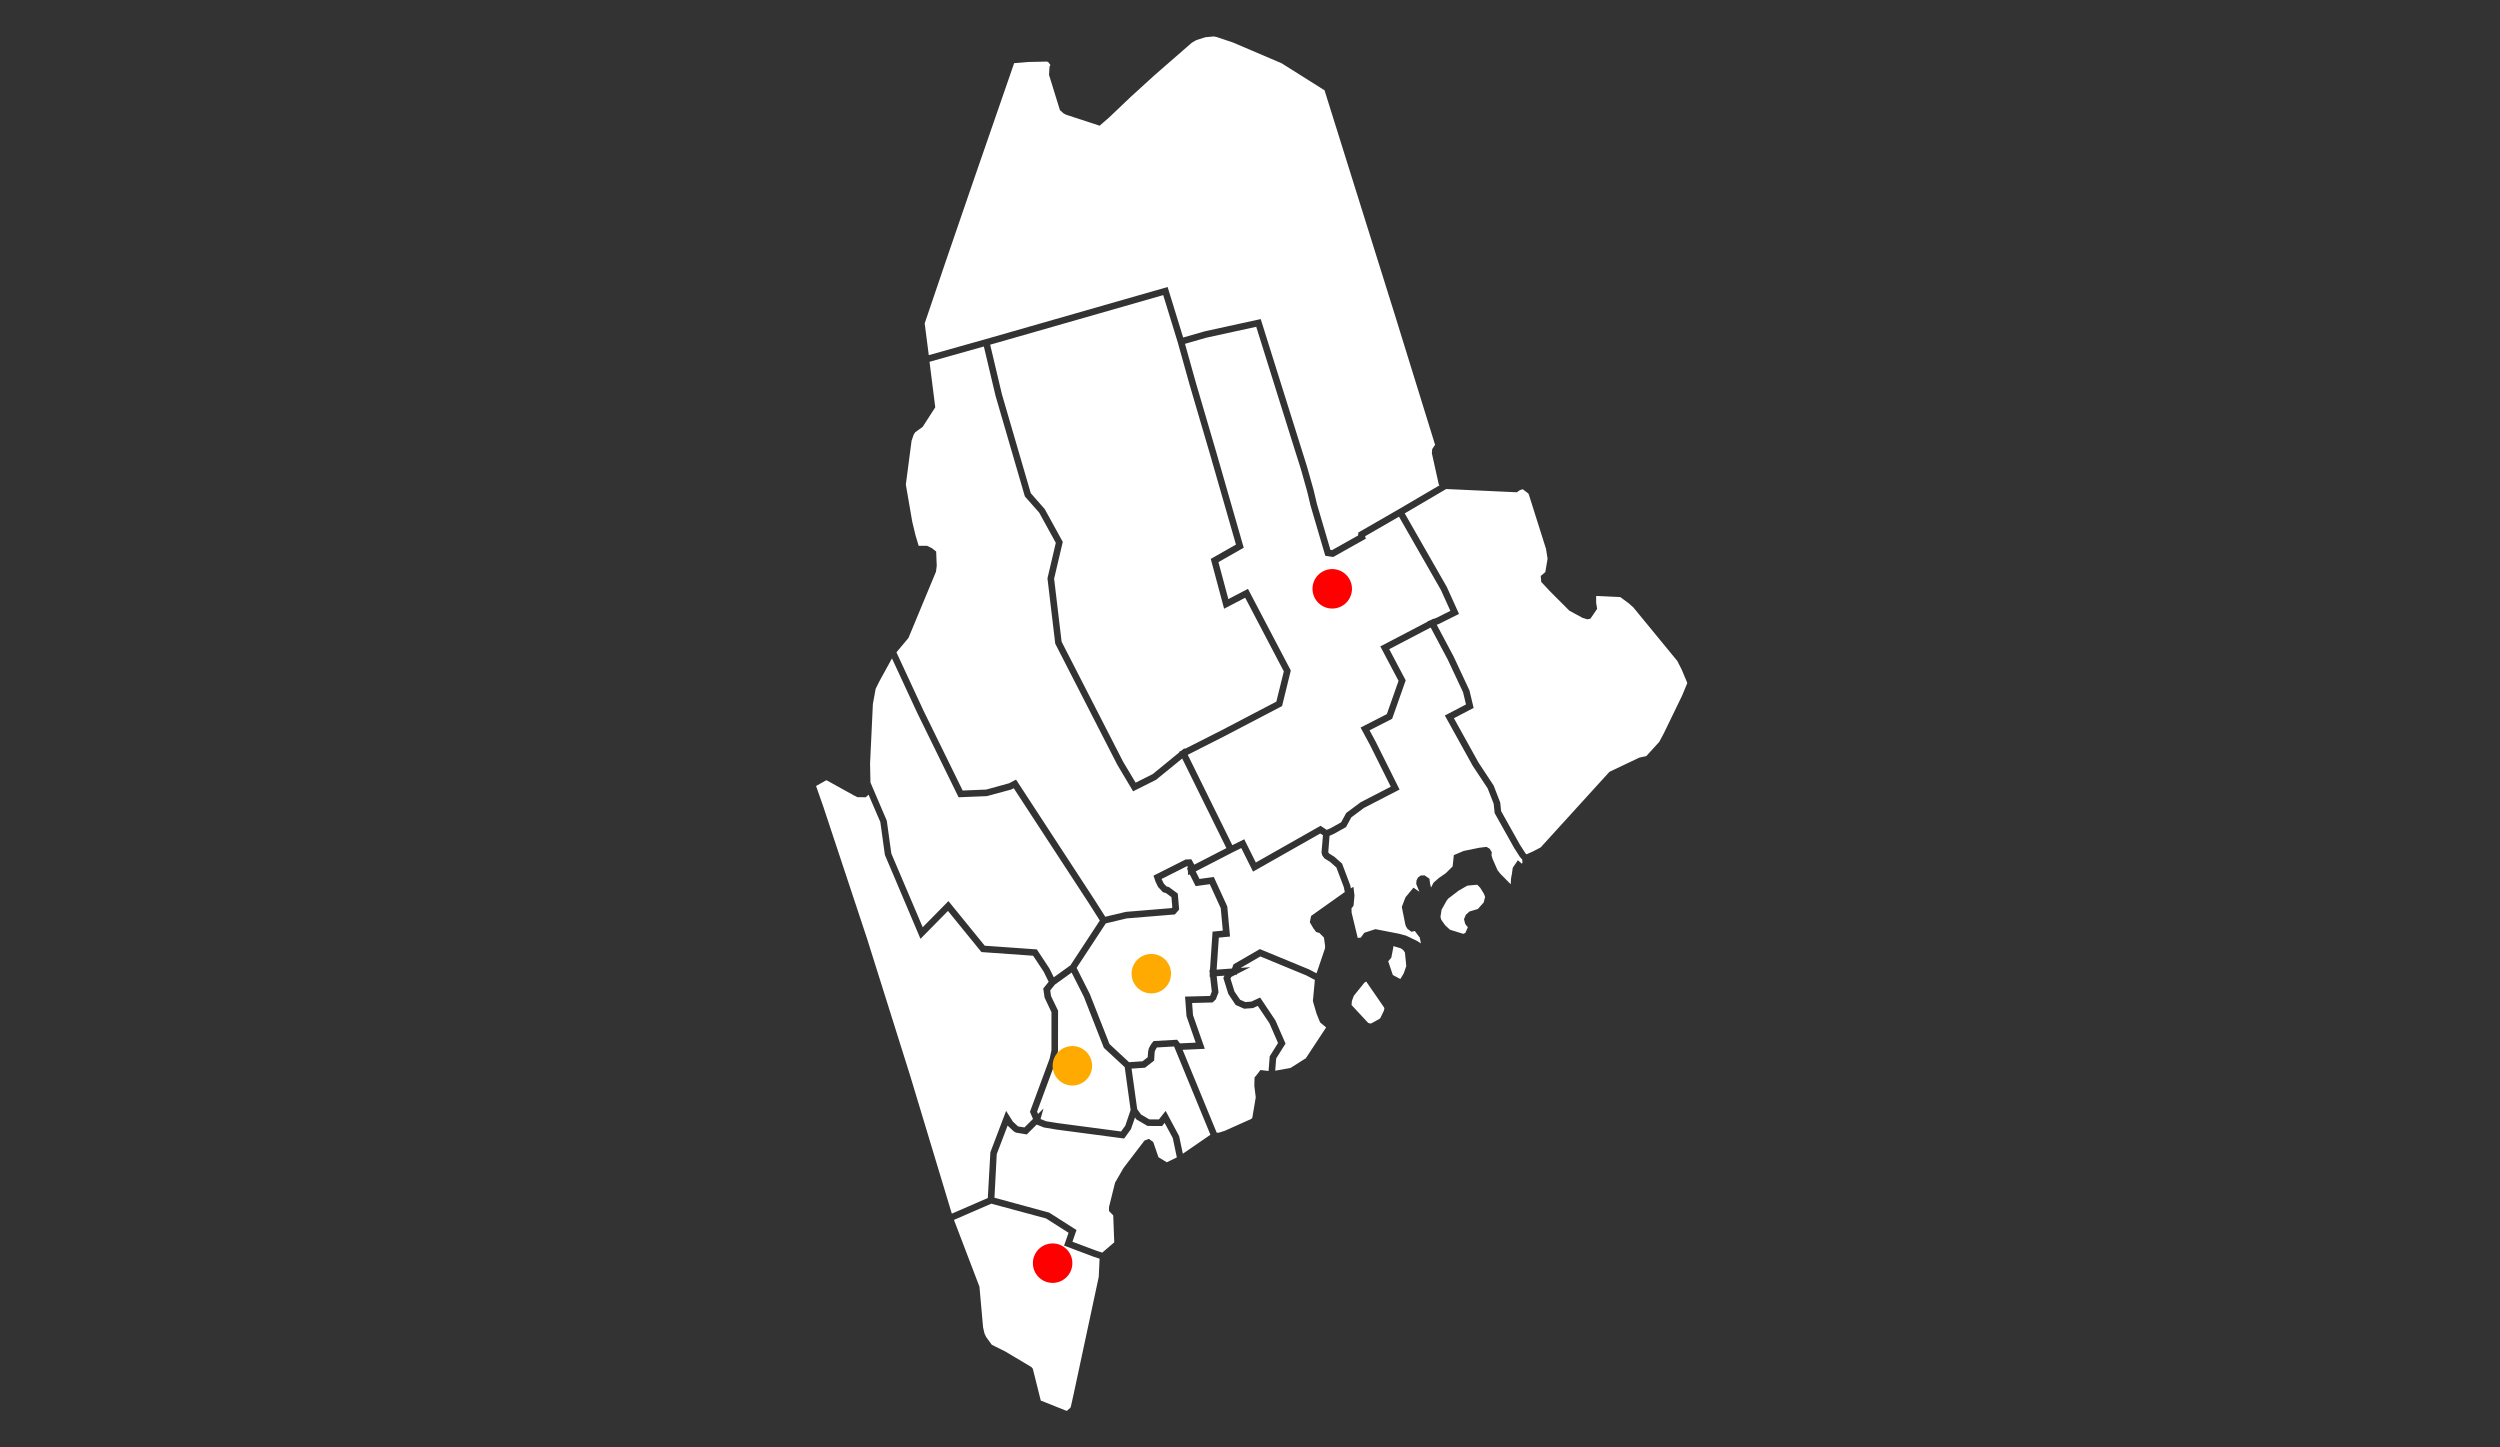 <?xml version="1.0" encoding="utf-8"?>
<!-- Generator: Adobe Illustrator 15.1.0, SVG Export Plug-In . SVG Version: 6.00 Build 0)  -->
<!DOCTYPE svg PUBLIC "-//W3C//DTD SVG 1.1//EN" "http://www.w3.org/Graphics/SVG/1.1/DTD/svg11.dtd">
<svg version="1.1" xmlns="http://www.w3.org/2000/svg" xmlns:xlink="http://www.w3.org/1999/xlink" x="0px" y="0px" width="760px"
	 height="440px" viewBox="0 0 760 440" enable-background="new 0 0 760 440" xml:space="preserve">
<rect x="0" y="0" width="760" height="440" fill="#333333" stroke="none"/>
<g id="me_1_" enable-background="new    ">
	<g id="me">
		<g>
			<path fill-rule="evenodd" clip-rule="evenodd" fill="#FFFFFF" d="M354.039,341.354l-0.761,0.962h-0.013l-4.429-0.033l-3.357-1.97
				l-0.428-0.605l-0.296,0.837l-0.951,2.729l-2.062,2.835l-0.012-0.002l-0.002,0.002l-20.54-2.715l-3.847-0.644l-2.187-0.883
				l-3.013,3.001l-0.013-0.002l-0.002,0.002l-1.938-0.325l-1.316-0.219l-0.004-0.003l-0.02-0.003l-0.676-0.382l-1.86-1.753
				l-3.303,8.677l-0.694,13.246l16.643,4.533l8.302,5.292l-1.237,3.554l6.806,2.563l2.247,0.756l3.658-3.137l-0.313-8.187
				l-1.299-1.348l0.028-1.247l1.831-7.366l2.585-4.478l6.355-8.307l1.33-0.519l1.323,0.941l1.601,4.641l2.538,1.539l3.047-1.489
				l-1.246-5.909L354.039,341.354z M269.585,249.489l1.376,9.975l9.538,22.414l7.826-7.945h0.001l11.034,13.563l15.84,1.123
				l3.827,5.806l1.326,2.672l1.987-1.43l3.064-2.205l6.2-9.45l2.739-4.175l-3.264-5.141l-22.894-35.063l-0.778,0.383l-7.391,2.009
				l-8.59,0.345v-0.001l-0.014,0.001l-12.546-25.596l-7.708-16.62l-3.8,6.918l-1.16,2.324l-0.846,4.663l-0.853,18.096l0.121,5.721
				L269.585,249.489z M323.478,378.669l1.358-3.901l-6.838-4.358l-16.643-4.489L290,370.848l7.754,20.305l1.099,12.357l0.43,1.863
				l0.521,1.103l1.67,2.3l0.963,0.499l3.175,1.58l7.935,4.725l0.432,0.53l2.416,9.66l7.881,3.147l1.084-0.929l0.173-0.351
				l0.83-3.734l7.657-35.751l0.251-5.505l-2.129-0.716L323.478,378.669z M318,340.853l3.492,0.563l19.319,2.553l1.271-1.748
				l1.628-4.789l-1.796-13.011l-6.34-5.883l-6.103-15.565l-3.7-7.313l-5.1,3.671l-1.407,1.748l0.259,1.75l2.132,4.418l-0.023,12.363
				L321,322.454l-5.729,15.49l0.296,0.693l1.661-1.647l-0.909,3.185L318,340.853z M301.07,350.296l4.783-12.573l0.01,0.017
				l0.007-0.019l2.033,3.237l1.52,1.41l0.185,0.09l1.826,0.279l2.596-2.575l-0.925-2.165l5.981-16.171l0.556-2.54v-11.584
				l-2.088-4.432l-0.41-2.768l1.653-2.038l-1.537-3.097l-3.188-4.824l-15.72-1.115l-10.172-12.502l-8.354,8.482l-10.83-25.54
				l-1.376-9.972l-3.583-8.316l-0.852,0.789l-2.51-0.031l-1.1-0.542l-8.349-4.624l-3.145,1.766l2.18,6.215l13.48,40.668l0.958,3.076
				l11.955,38.005l12.697,42.044l10.942-4.754L301.07,350.296z M435.761,188.068l0.047,0.089l0.95-0.374l4.153-2.083l-2.876-6.356
				l-12.74-22.272l-10.305,5.944l0.234,0.737l-9.268,5.203l-0.661,0.372h-0.001l-2.403-0.369l-4.472-15.207l-1.035-4.348
				l-1.965-6.966l-1.909-6.027l-11.614-37.065l-15.122,3.302l-6.534,1.874l3.294,11.79l6.375,21.715l8.186,28.484l-7.688,4.37
				l3.011,11.241l5.964-3.108l13.024,24.826v0.001l-0.021,0.088l-2.635,10.72l-17.658,9.229l-6.776,3.433l-4.239,2.149l13.547,27.47
				l3.626-1.793l3.522,7.059l19.678-11.159l1.876,1.244l1.279-0.57l3.104-1.737l1.541-2.832l4.415-3.275l9.133-4.712l-6.324-12.688
				l-2.86-5.296l7.983-4.081l3.56-10.104l-5.538-10.477l14.381-7.518l-0.051-0.095l0.939-0.37L435.761,188.068z M360.068,227.443
				l0.111,0.227l10.996-5.571l16.834-8.805l2.272-9.196l-11.746-22.389l-6.406,3.339l-4.057-15.143l7.663-4.355l-7.748-26.966
				l-6.377-21.722l-3.563-12.747l-4.429-14.402l-52.604,15.075l3.563,15.038l8.774,30.095l4.259,4.855l5.473,9.96l-2.63,11.191
				l2.277,19.15l18.695,36.476l3.81,6.375l5.177-2.595l8.075-6.6l-0.082-0.166l0.749-0.38L360.068,227.443z M368.617,283.214
				l3.112-0.303l-0.626-6.834l-3.332-7.283l-4.268,0.586l-0.002-0.004l-0.026,0.004l-1.79-3.566l-0.478,0.246l-0.112-1.477
				l-0.276-0.551l0.226-0.116l-0.049-0.652l-0.05,0.002l-7.824,3.942l0.023,0.069l0.648,1.332l0.812,0.843l0.771,0.23l2.673,1.966
				l0.404,4.853l-1.271,1.486l-14.679,1.207l-6.346,1.52l-2.66,4.054l-6.208,9.462l4.005,7.926l5.988,15.227l5.938,5.521
				l4.107-0.275l1.574-1.229l0.137-1.845l0.004-0.017v-0.003l0.009-0.035l0.217-0.872l0.664-1.177l0.749-0.969l7.158-0.408
				l0.881,1.108l4.767-0.217l-2.798-8.073l-0.436-5.927l7.554-0.195l0.096-0.092l0.479-1.245l-0.512-4.508l-0.164,0.012l0.062-0.905
				l-0.125-1.098l0.173-0.013L368.617,283.214z M276.167,193.939l-3.649,4.364l8.166,17.607l11.964,24.405l7.159-0.286l6.95-1.915
				l2.104-1.105l0.003,0.006l0.011-0.006l23.898,36.603l3.226,5.08l6.25-1.485l13.934-1.146l0.193-0.227l-0.259-3.114l-1.661-1.222
				l-0.941-0.281l-1.466-1.591l-0.794-1.654l-0.592-1.772l9.765-4.921l1.73-0.053h0.015l0.859,1.563l0.004,0.08l9.787-5.04
				L359.39,230.59l-7.967,6.482l-6.946,3.482l-0.003-0.006l-0.012,0.006l-4.783-8.033l-18.888-36.851l-2.362-19.857l2.534-10.787
				l-5.049-9.189l-4.354-4.927l-8.912-30.574l-3.556-15.001l-16.515,4.651l1.745,13.841l-3.831,5.938l-2.27,1.655l-0.438,0.673
				l-0.663,1.893l-1.743,13.319l1.948,11.29l1.009,4.2l0.944,3.126h2.542l1.43,0.687l1.347,1.049l0.174,4.332l-0.23,1.81
				L276.167,193.939z M282.346,107.966l17.052-4.795l0.122-0.034l55.436-15.887l4.722,15.353l6.609-1.894l16.972-3.708l4.174,13.3
				l9.905,31.566l1.983,7.034l1.031,4.337l4.101,13.937l0.469,0.072l7.938-4.46l0.078-0.904l11.689-6.735l0.538-0.311l12.478-7.324
				l-0.246-0.2l-2.109-9.508l0.103-1.271l0.874-1.312l-12.326-39.813l-21.28-67.954l-13.022-8.205l-14.769-6.309l-4.962-1.672
				l-0.913-0.186l-2.522,0.232l-2.749,0.86l-1.38,0.791l-11.233,9.779l-7.301,6.646l-6.611,6.294l-2.904,2.533l-10.177-3.331
				l-0.77-0.396l-1.132-1.013l-3.31-10.7l0.148-2.544l0.277-0.452l-0.695-0.939l-0.412-0.119l-5.715,0.124l-4.205,0.354
				l-11.922,34.432l-8.974,26.122L281.108,98.3l0.008,0.088L282.346,107.966z M449.974,269.865l-0.894-0.913l-3.018,0.286
				l-2.599,1.49l-3.217,2.454l-0.526,0.718l-1.471,2.628l-0.352,2.216l0.238,0.84l1.182,1.686l1.479,1.368l4.055,1.25l0.62-0.288
				l0.74-1.686l-0.212-0.381l-0.155-0.055l-0.458-0.705l-0.324-1.341l0.556-1.335l1.107-1.008l2.554-0.757l1.776-2.001l0.417-1.675
				l-0.342-0.928L449.974,269.865z M462.059,260.52l-1.754-2.74l-5.93-10.585l-0.297-2.872l-1.844-4.684l-4.499-6.794l-8.504-15.333
				l6.431-3.357l-0.886-3.702l-4.664-9.944l-5.186-9.747l-12.602,6.588l5.009,9.474l-4.116,11.683l-6.872,3.513l1.902,3.525
				l7.22,14.482l-10.813,5.578l-3.858,2.878l-1.607,2.954l-3.69,2.06l-1.317,0.591l-0.382,4.91l0.047,0.175l0.184,0.264l1.629,1.038
				l2.325,2.049l2.523,6.695l0.147,0.84l0.782-0.464l0.323,2.64l-0.286,3.104l-0.621,0.795l0.041,1.33l1.853,7.661l0.93-0.095
				l1.073-1.462l3.368-1.105l7.144,1.389l2.204,0.591l3.354,1.622l1.141,0.739l-0.352-1.773l-1.505-2l-1.041,0.227l-1.183-0.882
				l-0.43-0.684l-0.226-0.584l-1.079-5.406l1.129-2.936l2.413-2.914l1.803,1.237l-0.961-2.38l0.091-1.068l0.421-0.852l0.802-0.625
				l1.221-0.059l1.493,1.028l0.184,1.555l0.289,1.123l0.752-1.466l1.671-1.469l2.068-1.428l2.072-2.048l0.37-3.442l3-1.274
				l4.688-0.952l2.234-0.282l0.948,0.549l0.668,1.066l-0.082,0.943l0.289,1.008l1.537,3.514l0.894,1.133l3.12,3.155l0.104-1.831
				l0.235-1.229l0.272-1.948l1.563-2.293l1.216,1.049l0.182-0.339l-0.073-0.928L462.059,260.52z M426.593,288.823l-0.738-0.533
				l-2.281-0.671l-0.019,0.44l-0.603,3.087l-0.938,1.081l1.354,4.029l0.173,0.213l2.162,1.156l1.027-1.72l0.777-2.216l-0.409-4.119
				L426.593,288.823z M512.869,207.451l-1.658-3.951l-1.314-2.576l-13.355-16.265l-1.516-1.346l-2.474-1.807l-7.136-0.334
				l-0.186,0.039v2.063l0.302,1.813l-2.046,2.996l-0.929,0.183l-1.449-0.437l-4.019-2.174l-5.729-5.733l-2.828-3.013l-0.156-1.823
				l1.33-1.114l0.081-0.138l0.673-3.991l-0.473-2.981l-5.235-16.563l-0.166-0.299l-1.699-1.28l-0.866,0.301l-0.896,0.63
				l-21.485-0.989l-12.603,7.404l12.792,22.371l3.711,8.191l-5.955,2.98l-0.819,0.325l5.148,9.681l4.798,10.273l1.272,5.318
				l-5.995,3.131l7.469,13.473l4.612,7l1.997,5.172l0.269,2.597l5.696,10.174l1.676,2.614l0.327,0.353l2.004-0.898l2.316-1.203
				l20.913-22.986l9.112-4.331l2.088-0.443l3.938-4.322l1.405-2.63l5.56-11.467l1.545-3.746L512.869,207.451z M351.708,318.428
				l-0.141,0.182l-0.46,0.853l-0.092,0.424l-0.162,2.542l-2.544,1.973l-0.234,0.183l-1.122,0.075l-2.958,0.197l1.713,12.318
				l1.154,1.631l2.524,1.481l2.916,0.021l2.047-2.588l0.006,0.011l0.008-0.011l4.092,7.666l1.126,5.346l8.385-5.769l-11.047-26.832
				L351.708,318.428z M415.341,298.405l-0.526,0.28l-3.261,4.04l-0.585,1.598l-0.088,1.223l5.046,5.417l0.66,0.198l0.298-0.068
				l2.396-1.305l0.353-0.324l1.074-2.232l0.153-0.703l-0.165-0.35L415.341,298.405z M400.229,308.149l-1.039-3.55l-0.076-0.53
				l0.077-0.523l0.525-5.653l-2.625-1.38l-13.94-5.751l-6,3.474l2.968-0.219l-4.049,2.059l-0.094,0.254l-0.473,0.035l-1.153,0.591
				l-0.288,0.531l1.225,3.941l1.7,2.484l1.608,0.708l1.795-0.133l2.681-1.233l0.003,0.005l0.011-0.005l4.648,6.954l3.068,7.043
				l-2.843,4.512l-0.293,3.719l4.648-0.824l4.664-2.962l6.168-9.365l-1.837-1.527L400.229,308.149z M385.921,311.089l-3.559-5.301
				l-1.451,0.668l-2.666,0.196l-0.002-0.001l-0.012,0.001l-2.587-1.141l-2.237-3.347l-1.52-4.89l0.364-0.672l-2.383,0.175
				l0.559,4.917l-0.818,2.124l-0.98,0.93l-6.225,0.162l0.272,3.702l3.591,10.228l-6.745,0.308l10.348,25.181h0.68l1.8-0.57
				l8.097-3.63l0.259-0.358l1.041-6.184l-0.433-3.465l0.067-2.573l0.511-0.588l1.293-1.679l2.453,0.3l0.353-4.467l2.529-4.035
				L385.921,311.089z M406.249,263.694l-1.894-1.668l-1.773-1.113l-0.616-0.883l-0.23-0.849l0.448-5.26l-0.816-0.541l-20.443,11.593
				l-3.575-7.162l-2.737,1.354l-11.117,5.738l1.152,2.297l4.323-0.594l0.001,0.004l0.027-0.004l4.094,8.949l0.837,9.152
				l-3.404,0.332l-0.665,9.731l4.656-0.343l0.468-1.267l8.001-4.632l0.017,0.007l0.012-0.007l14.952,6.174l2.263,1.187l2.596-7.662
				v-0.691l-0.348-2.518l-1.379-1.408l-0.972-0.266l-0.893-1.191l-1.05-1.794l0.391-1.913l10.243-7.27l-0.298-1.49L406.249,263.694z
				"/>
		</g>
	</g>
</g>
<g id="Shape_424_copy_15_1_" enable-background="new    ">
	<g id="Shape_424_copy_15">
		<g>
			<circle fill-rule="evenodd" clip-rule="evenodd" fill="#FF0000" cx="320" cy="384" r="6"/>
		</g>
	</g>
</g>
<g id="Shape_424_copy_14_1_" enable-background="new    ">
	<g id="Shape_424_copy_14">
		<g>
			<circle fill-rule="evenodd" clip-rule="evenodd" fill="#FF0000" cx="405" cy="179" r="6"/>
		</g>
	</g>
</g>
<g id="Shape_424_copy_10_1_" enable-background="new    ">
	<g id="Shape_424_copy_10">
		<g>
			<circle fill-rule="evenodd" clip-rule="evenodd" fill="#FFAA00" cx="326" cy="324" r="6"/>
		</g>
	</g>
</g>
<g id="Shape_424_copy_11_1_" enable-background="new    ">
	<g id="Shape_424_copy_11">
		<g>
			<circle fill-rule="evenodd" clip-rule="evenodd" fill="#FFAA00" cx="350" cy="296" r="6"/>
		</g>
	</g>
</g>
</svg>

